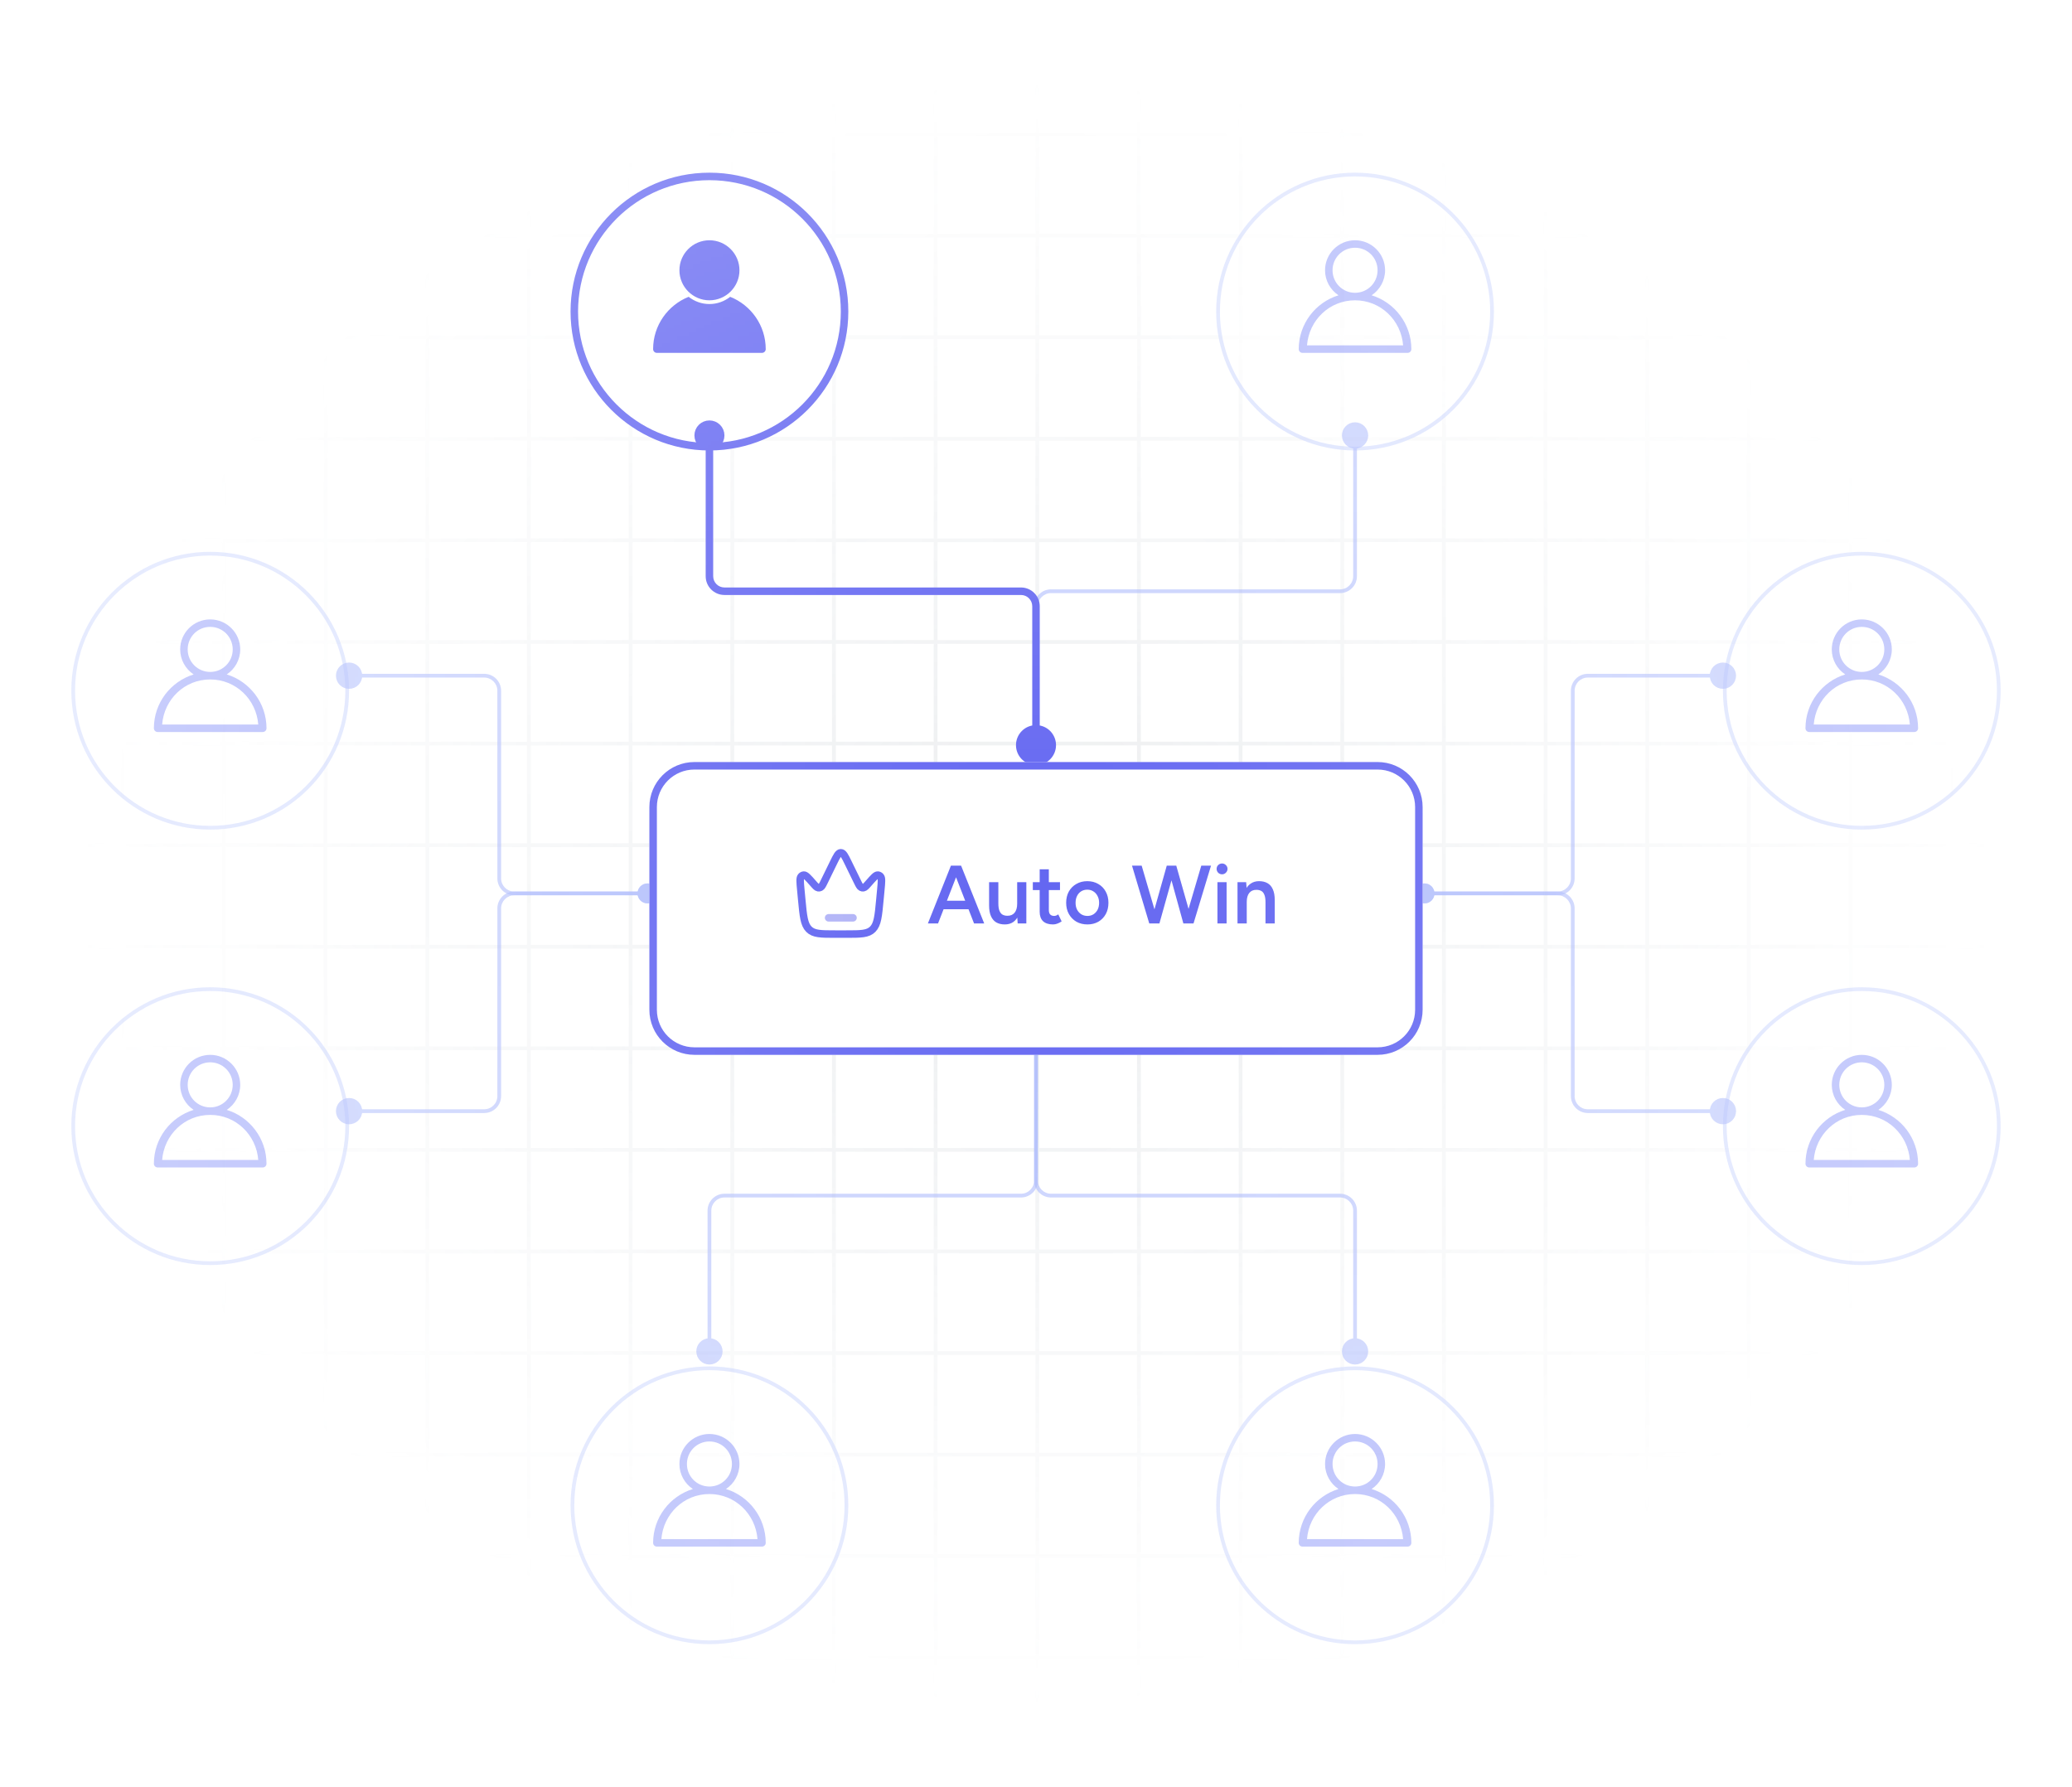 <svg width="552" height="476" viewBox="0 0 552 476" fill="none" xmlns="http://www.w3.org/2000/svg">
<path d="M0 0H552V476H0V0Z" fill="white"/>
<mask id="mask0_16567_7900" style="mask-type:alpha" maskUnits="userSpaceOnUse" x="0" y="0" width="552" height="476">
<path d="M0 0H552V476H0V0Z" fill="url(#paint0_radial_16567_7900)"/>
</mask>
<g mask="url(#mask0_16567_7900)">
<mask id="mask1_16567_7900" style="mask-type:alpha" maskUnits="userSpaceOnUse" x="20" y="20" width="512" height="436">
<path d="M20 28C20 23.582 23.582 20 28 20H524C528.418 20 532 23.582 532 28V448C532 452.418 528.418 456 524 456H28C23.582 456 20 452.418 20 448V28Z" fill="url(#paint1_radial_16567_7900)"/>
</mask>
<g mask="url(#mask1_16567_7900)">
<path opacity="0.2" d="M-156.995 -127L-156.995 603.662M-129.911 -127L-129.911 603.662M-102.828 -127L-102.828 603.662M-75.745 -127L-75.745 603.662M-48.661 -127L-48.661 603.662M-21.578 -127L-21.578 603.662M5.505 -127L5.505 603.662M32.589 -127L32.589 603.662M-184.078 -127L-184.078 603.662M-211.162 -127L-211.162 603.662M-238.245 -127L-238.245 603.662M-265.328 -127L-265.328 603.662M-292.411 -127L-292.411 603.662M-319.495 -127L-319.495 603.662M-346.578 -127L-346.578 603.662M59.672 -127L59.672 603.662M86.755 -127L86.755 603.662M113.839 -127L113.838 603.662M140.922 -127L140.922 603.662M168.005 -127L168.005 603.662M195.089 -127L195.088 603.662M222.172 -127L222.172 603.662M249.255 -127L249.255 603.662M276.339 -127L276.338 603.662M303.422 -127L303.422 603.662M330.505 -127V603.662M357.589 -127V603.662M384.672 -127V603.662M411.755 -127V603.662M438.839 -127V603.662M465.922 -127V603.662M493.005 -127V603.662M520.089 -127V603.662M547.172 -127V603.662M574.256 -127V603.662M601.34 -127V603.662M628.423 -127V603.662M655.507 -127V603.662M682.59 -127V603.662M709.672 -127V603.662M736.755 -127V603.662M763.839 -127V603.662M790.922 -127V603.662M818.005 -127V603.662M845.089 -127V603.662M872.172 -127V603.662M899.255 -127V603.662M926 -99.6L-374 -99.6M926 -72.538L-374 -72.539M926 -45.477L-374 -45.477M926 -18.415L-374 -18.415M926 8.646L-374 8.646M926 35.708L-374 35.708M926 62.77L-374 62.769M926 89.831L-374 89.831M926 116.893L-374 116.893M926 143.954L-374 143.954M926 171.016L-374 171.016M926 198.078L-374 198.078M926 225.139L-374 225.139M926 252.201L-374 252.201M926 279.263L-374 279.263M926 306.324L-374 306.324M926 333.386L-374 333.386M926 360.447L-374 360.447M926 387.509L-374 387.509M926 414.571L-374 414.571M926 441.632L-374 441.632M926 468.694L-374 468.694M926 495.756L-374 495.756M926 522.817L-374 522.817M926 549.879L-374 549.879M926 576.94L-374 576.94M926 604L-374 604" stroke="url(#paint2_radial_16567_7900)"/>
</g>
<g filter="url(#filter0_d_16567_7900)">
<path d="M152 79C152 58.566 168.565 42 189 42V42C209.435 42 226 58.566 226 79V79C226 99.434 209.435 116 189 116V116C168.565 116 152 99.434 152 79V79Z" fill="white"/>
<path d="M189 115C169.118 115 153 98.882 153 79C153 59.118 169.118 43 189 43C208.882 43 225 59.118 225 79C225 98.882 208.882 115 189 115Z" stroke="#6366F1" stroke-width="2"/>
</g>
<path d="M183.463 79.07C177.924 81.278 173.996 86.683 173.996 93C173.996 93.132 174.021 93.263 174.071 93.385C174.122 93.507 174.196 93.618 174.289 93.711C174.382 93.804 174.493 93.878 174.615 93.928C174.737 93.979 174.868 94.004 175 94.004H203C203.265 94.003 203.519 93.897 203.706 93.708C203.893 93.52 203.997 93.265 203.996 93C203.996 86.683 200.069 81.278 194.531 79.07C193 80.271 191.079 80.996 188.996 80.996C186.913 80.996 184.993 80.272 183.463 79.07Z" fill="#6366F1"/>
<path d="M188.998 64.004C184.592 64.004 181.004 67.592 181.004 71.998C181.004 76.404 184.592 80 188.998 80C193.404 80 197 76.404 197 71.998C197 67.592 193.404 64.004 188.998 64.004Z" fill="#6366F1"/>
<g opacity="0.6">
<g filter="url(#filter1_d_16567_7900)">
<path d="M324 79C324 58.566 340.565 42 361 42V42C381.435 42 398 58.566 398 79V79C398 99.434 381.435 116 361 116V116C340.565 116 324 99.434 324 79V79Z" fill="white"/>
<path d="M361 115.5C340.842 115.5 324.5 99.158 324.5 79C324.5 58.842 340.842 42.5 361 42.5C381.158 42.5 397.5 58.842 397.5 79C397.5 99.158 381.158 115.5 361 115.5Z" stroke="#C7D2FE"/>
</g>
<path d="M360.996 64.004C356.59 64.004 353.002 67.592 353.002 71.998C353.002 74.775 354.429 77.228 356.586 78.664C350.461 80.552 345.996 86.263 345.996 93C345.996 93.132 346.021 93.263 346.071 93.385C346.122 93.507 346.196 93.618 346.289 93.711C346.382 93.804 346.493 93.878 346.615 93.928C346.737 93.979 346.868 94.004 347 94.004H375C375.265 94.003 375.519 93.897 375.706 93.708C375.893 93.52 375.997 93.265 375.996 93C375.996 86.263 371.535 80.553 365.41 78.664C367.569 77.228 368.998 74.775 368.998 71.998C368.998 67.592 365.403 64.004 360.996 64.004ZM360.996 65.996C364.322 65.996 366.998 68.672 366.998 71.998C366.998 75.324 364.322 78 360.996 78C357.671 78 355.002 75.324 355.002 71.998C355.002 68.672 357.671 65.996 360.996 65.996ZM360.996 80C367.834 80 373.272 85.305 373.805 92.004H348.197C348.73 85.305 354.158 80 360.996 80Z" fill="#818CF8"/>
</g>
<g opacity="0.6">
<g filter="url(#filter2_d_16567_7900)">
<path d="M19 180C19 159.565 35.566 143 56 143V143C76.434 143 93 159.565 93 180V180C93 200.435 76.434 217 56 217V217C35.566 217 19 200.435 19 180V180Z" fill="white"/>
<path d="M56 216.5C35.842 216.5 19.5 200.158 19.5 180C19.5 159.842 35.842 143.5 56 143.5C76.158 143.5 92.5 159.842 92.5 180C92.5 200.158 76.158 216.5 56 216.5Z" stroke="#C7D2FE"/>
</g>
<path d="M55.996 165.004C51.59 165.004 48.002 168.592 48.002 172.998C48.002 175.775 49.429 178.228 51.586 179.664C45.461 181.552 40.996 187.262 40.996 194C40.996 194.132 41.021 194.263 41.072 194.385C41.122 194.507 41.196 194.618 41.289 194.711C41.382 194.804 41.493 194.878 41.615 194.929C41.737 194.979 41.868 195.004 42 195.004H70C70.265 195.003 70.519 194.896 70.706 194.708C70.893 194.52 70.997 194.265 70.996 194C70.996 187.263 66.534 181.553 60.41 179.664C62.569 178.228 63.998 175.775 63.998 172.998C63.998 168.592 60.403 165.004 55.996 165.004ZM55.996 166.996C59.322 166.996 61.998 169.673 61.998 172.998C61.998 176.324 59.322 179 55.996 179C52.67 179 50.002 176.324 50.002 172.998C50.002 169.673 52.67 166.996 55.996 166.996ZM55.996 181C62.834 181 68.272 186.305 68.805 193.004H43.197C43.73 186.305 49.158 181 55.996 181Z" fill="#818CF8"/>
</g>
<g opacity="0.6">
<g filter="url(#filter3_d_16567_7900)">
<path d="M459 180C459 159.565 475.565 143 496 143V143C516.435 143 533 159.565 533 180V180C533 200.435 516.435 217 496 217V217C475.565 217 459 200.435 459 180V180Z" fill="white"/>
<path d="M496 216.5C475.842 216.5 459.5 200.158 459.5 180C459.5 159.842 475.842 143.5 496 143.5C516.158 143.5 532.5 159.842 532.5 180C532.5 200.158 516.158 216.5 496 216.5Z" stroke="#C7D2FE"/>
</g>
<path d="M495.996 165.004C491.59 165.004 488.002 168.592 488.002 172.998C488.002 175.775 489.429 178.228 491.586 179.664C485.461 181.552 480.996 187.262 480.996 194C480.996 194.132 481.021 194.263 481.071 194.385C481.122 194.507 481.196 194.618 481.289 194.711C481.382 194.804 481.493 194.878 481.615 194.929C481.737 194.979 481.868 195.004 482 195.004H510C510.265 195.003 510.519 194.896 510.706 194.708C510.893 194.52 510.997 194.265 510.996 194C510.996 187.263 506.535 181.553 500.41 179.664C502.569 178.228 503.998 175.775 503.998 172.998C503.998 168.592 500.403 165.004 495.996 165.004ZM495.996 166.996C499.322 166.996 501.998 169.673 501.998 172.998C501.998 176.324 499.322 179 495.996 179C492.671 179 490.002 176.324 490.002 172.998C490.002 169.673 492.671 166.996 495.996 166.996ZM495.996 181C502.834 181 508.272 186.305 508.805 193.004H483.197C483.73 186.305 489.158 181 495.996 181Z" fill="#818CF8"/>
</g>
<g opacity="0.6">
<g filter="url(#filter4_d_16567_7900)">
<path d="M152 397C152 376.565 168.565 360 189 360V360C209.435 360 226 376.565 226 397V397C226 417.435 209.435 434 189 434V434C168.565 434 152 417.435 152 397V397Z" fill="white"/>
<path d="M189 433.5C168.842 433.5 152.5 417.158 152.5 397C152.5 376.842 168.842 360.5 189 360.5C209.158 360.5 225.5 376.842 225.5 397C225.5 417.158 209.158 433.5 189 433.5Z" stroke="#C7D2FE"/>
</g>
<path d="M188.996 382.004C184.59 382.004 181.002 385.592 181.002 389.998C181.002 392.775 182.429 395.228 184.586 396.664C178.461 398.552 173.996 404.262 173.996 411C173.996 411.132 174.021 411.263 174.071 411.385C174.122 411.507 174.196 411.618 174.289 411.711C174.382 411.804 174.493 411.878 174.615 411.929C174.737 411.979 174.868 412.004 175 412.004H203C203.265 412.003 203.519 411.896 203.706 411.708C203.893 411.52 203.997 411.265 203.996 411C203.996 404.263 199.535 398.553 193.41 396.664C195.569 395.228 196.998 392.775 196.998 389.998C196.998 385.592 193.403 382.004 188.996 382.004ZM188.996 383.996C192.322 383.996 194.998 386.673 194.998 389.998C194.998 393.324 192.322 396 188.996 396C185.671 396 183.002 393.324 183.002 389.998C183.002 386.673 185.671 383.996 188.996 383.996ZM188.996 398C195.834 398 201.272 403.305 201.805 410.004H176.197C176.73 403.305 182.158 398 188.996 398Z" fill="#818CF8"/>
</g>
<g opacity="0.6">
<g filter="url(#filter5_d_16567_7900)">
<path d="M324 397C324 376.565 340.565 360 361 360V360C381.435 360 398 376.565 398 397V397C398 417.435 381.435 434 361 434V434C340.565 434 324 417.435 324 397V397Z" fill="white"/>
<path d="M361 433.5C340.842 433.5 324.5 417.158 324.5 397C324.5 376.842 340.842 360.5 361 360.5C381.158 360.5 397.5 376.842 397.5 397C397.5 417.158 381.158 433.5 361 433.5Z" stroke="#C7D2FE"/>
</g>
<path d="M360.996 382.004C356.59 382.004 353.002 385.592 353.002 389.998C353.002 392.775 354.429 395.228 356.586 396.664C350.461 398.552 345.996 404.262 345.996 411C345.996 411.132 346.021 411.263 346.071 411.385C346.122 411.507 346.196 411.618 346.289 411.711C346.382 411.804 346.493 411.878 346.615 411.929C346.737 411.979 346.868 412.004 347 412.004H375C375.265 412.003 375.519 411.896 375.706 411.708C375.893 411.52 375.997 411.265 375.996 411C375.996 404.263 371.535 398.553 365.41 396.664C367.569 395.228 368.998 392.775 368.998 389.998C368.998 385.592 365.403 382.004 360.996 382.004ZM360.996 383.996C364.322 383.996 366.998 386.673 366.998 389.998C366.998 393.324 364.322 396 360.996 396C357.671 396 355.002 393.324 355.002 389.998C355.002 386.673 357.671 383.996 360.996 383.996ZM360.996 398C367.834 398 373.272 403.305 373.805 410.004H348.197C348.73 403.305 354.158 398 360.996 398Z" fill="#818CF8"/>
</g>
<g opacity="0.6">
<g filter="url(#filter6_d_16567_7900)">
<path d="M19 296C19 275.565 35.566 259 56 259V259C76.434 259 93 275.565 93 296V296C93 316.435 76.434 333 56 333V333C35.566 333 19 316.435 19 296V296Z" fill="white"/>
<path d="M56 332.5C35.842 332.5 19.5 316.158 19.5 296C19.5 275.842 35.842 259.5 56 259.5C76.158 259.5 92.5 275.842 92.5 296C92.5 316.158 76.158 332.5 56 332.5Z" stroke="#C7D2FE"/>
</g>
<path d="M55.996 281.004C51.59 281.004 48.002 284.592 48.002 288.998C48.002 291.775 49.429 294.228 51.586 295.664C45.461 297.552 40.996 303.262 40.996 310C40.996 310.132 41.021 310.263 41.072 310.385C41.122 310.507 41.196 310.618 41.289 310.711C41.382 310.804 41.493 310.878 41.615 310.929C41.737 310.979 41.868 311.004 42 311.004H70C70.265 311.003 70.519 310.896 70.706 310.708C70.893 310.52 70.997 310.265 70.996 310C70.996 303.263 66.534 297.553 60.41 295.664C62.569 294.228 63.998 291.775 63.998 288.998C63.998 284.592 60.403 281.004 55.996 281.004ZM55.996 282.996C59.322 282.996 61.998 285.673 61.998 288.998C61.998 292.324 59.322 295 55.996 295C52.67 295 50.002 292.324 50.002 288.998C50.002 285.673 52.67 282.996 55.996 282.996ZM55.996 297C62.834 297 68.272 302.305 68.805 309.004H43.197C43.73 302.305 49.158 297 55.996 297Z" fill="#818CF8"/>
</g>
<g opacity="0.6">
<g filter="url(#filter7_d_16567_7900)">
<path d="M459 296C459 275.565 475.565 259 496 259V259C516.435 259 533 275.565 533 296V296C533 316.435 516.435 333 496 333V333C475.565 333 459 316.435 459 296V296Z" fill="white"/>
<path d="M496 332.5C475.842 332.5 459.5 316.158 459.5 296C459.5 275.842 475.842 259.5 496 259.5C516.158 259.5 532.5 275.842 532.5 296C532.5 316.158 516.158 332.5 496 332.5Z" stroke="#C7D2FE"/>
</g>
<path d="M495.996 281.004C491.59 281.004 488.002 284.592 488.002 288.998C488.002 291.775 489.429 294.228 491.586 295.664C485.461 297.552 480.996 303.262 480.996 310C480.996 310.132 481.021 310.263 481.071 310.385C481.122 310.507 481.196 310.618 481.289 310.711C481.382 310.804 481.493 310.878 481.615 310.929C481.737 310.979 481.868 311.004 482 311.004H510C510.265 311.003 510.519 310.896 510.706 310.708C510.893 310.52 510.997 310.265 510.996 310C510.996 303.263 506.535 297.553 500.41 295.664C502.569 294.228 503.998 291.775 503.998 288.998C503.998 284.592 500.403 281.004 495.996 281.004ZM495.996 282.996C499.322 282.996 501.998 285.673 501.998 288.998C501.998 292.324 499.322 295 495.996 295C492.671 295 490.002 292.324 490.002 288.998C490.002 285.673 492.671 282.996 495.996 282.996ZM495.996 297C502.834 297 508.272 302.305 508.805 309.004H483.197C483.73 302.305 489.158 297 495.996 297Z" fill="#818CF8"/>
</g>
<g opacity="0.6" filter="url(#filter8_d_16567_7900)">
<path d="M273.333 277.5C273.333 278.973 274.527 280.167 276 280.167C277.473 280.167 278.667 278.973 278.667 277.5C278.667 276.027 277.473 274.833 276 274.833C274.527 274.833 273.333 276.027 273.333 277.5ZM189.5 357V322.5H188.5V357H189.5ZM193 319H272V318H193V319ZM276.5 314.5V277.5H275.5V314.5H276.5ZM272 319C274.485 319 276.5 316.985 276.5 314.5H275.5C275.5 316.433 273.933 318 272 318V319ZM189.5 322.5C189.5 320.567 191.067 319 193 319V318C190.515 318 188.5 320.015 188.5 322.5H189.5Z" fill="#A5B4FC"/>
<circle cx="189" cy="360" r="3" fill="#A5B4FC" stroke="#A5B4FC"/>
</g>
<g opacity="0.6" filter="url(#filter9_d_16567_7900)">
<path d="M273.333 277.5C273.333 278.973 274.527 280.167 276 280.167C277.473 280.167 278.667 278.973 278.667 277.5C278.667 276.027 277.473 274.833 276 274.833C274.527 274.833 273.333 276.027 273.333 277.5ZM275.5 277.5V314.5H276.5V277.5H275.5ZM280 319H357V318H280V319ZM360.5 322.5V357H361.5V322.5H360.5ZM357 319C358.933 319 360.5 320.567 360.5 322.5H361.5C361.5 320.015 359.485 318 357 318V319ZM275.5 314.5C275.5 316.985 277.515 319 280 319V318C278.067 318 276.5 316.433 276.5 314.5H275.5Z" fill="#A5B4FC"/>
<circle cx="361" cy="360" r="3" fill="#A5B4FC" stroke="#A5B4FC"/>
</g>
<g opacity="0.6" filter="url(#filter10_d_16567_7900)">
<path d="M273.333 198.5C273.333 199.973 274.527 201.167 276 201.167C277.473 201.167 278.667 199.973 278.667 198.5C278.667 197.027 277.473 195.833 276 195.833C274.527 195.833 273.333 197.027 273.333 198.5ZM276.5 198.5V161.5H275.5V198.5H276.5ZM280 158H357V157H280V158ZM361.5 153.5V119H360.5V153.5H361.5ZM357 158C359.485 158 361.5 155.985 361.5 153.5H360.5C360.5 155.433 358.933 157 357 157V158ZM276.5 161.5C276.5 159.567 278.067 158 280 158V157C277.515 157 275.5 159.015 275.5 161.5H276.5Z" fill="#A5B4FC"/>
<circle cx="361" cy="116" r="3" fill="#A5B4FC" stroke="#A5B4FC"/>
</g>
<g filter="url(#filter11_d_16567_7900)">
<path d="M270.667 198.5C270.667 201.446 273.054 203.833 276 203.833C278.946 203.833 281.333 201.446 281.333 198.5C281.333 195.554 278.946 193.167 276 193.167C273.054 193.167 270.667 195.554 270.667 198.5ZM188 119V153.5H190V119H188ZM193 158.5H272V156.5H193V158.5ZM275 161.5V198.5H277V161.5H275ZM272 158.5C273.657 158.5 275 159.843 275 161.5H277C277 158.739 274.761 156.5 272 156.5V158.5ZM188 153.5C188 156.261 190.239 158.5 193 158.5V156.5C191.343 156.5 190 155.157 190 153.5H188Z" fill="#6366F1"/>
<circle cx="189" cy="116" r="3" fill="#6366F1" stroke="#6366F1" stroke-width="2"/>
</g>
<g opacity="0.6" filter="url(#filter12_d_16567_7900)">
<path d="M169.833 238C169.833 239.473 171.027 240.667 172.5 240.667C173.973 240.667 175.167 239.473 175.167 238C175.167 236.527 173.973 235.333 172.5 235.333C171.027 235.333 169.833 236.527 169.833 238ZM96 180.5H129V179.5H96V180.5ZM132.5 184V234H133.5V184H132.5ZM137 238.5H172.5V237.5H137V238.5ZM132.5 234C132.5 236.485 134.515 238.5 137 238.5V237.5C135.067 237.5 133.5 235.933 133.5 234H132.5ZM129 180.5C130.933 180.5 132.5 182.067 132.5 184H133.5C133.5 181.515 131.485 179.5 129 179.5V180.5Z" fill="#A5B4FC"/>
<circle cx="93" cy="180" r="3" fill="#A5B4FC" stroke="#A5B4FC"/>
</g>
<g opacity="0.6" filter="url(#filter13_d_16567_7900)">
<path d="M169.833 238C169.833 239.473 171.027 240.667 172.5 240.667C173.973 240.667 175.167 239.473 175.167 238C175.167 236.527 173.973 235.333 172.5 235.333C171.027 235.333 169.833 236.527 169.833 238ZM96 296.5H129V295.5H96V296.5ZM133.5 292V242H132.5V292H133.5ZM137 238.5H172.5V237.5H137V238.5ZM133.5 242C133.5 240.067 135.067 238.5 137 238.5V237.5C134.515 237.5 132.5 239.515 132.5 242H133.5ZM129 296.5C131.485 296.5 133.5 294.485 133.5 292H132.5C132.5 293.933 130.933 295.5 129 295.5V296.5Z" fill="#A5B4FC"/>
<circle cx="93" cy="296" r="3" fill="#A5B4FC" stroke="#A5B4FC"/>
</g>
<g opacity="0.6" filter="url(#filter14_d_16567_7900)">
<path d="M376.833 238C376.833 239.473 378.027 240.667 379.5 240.667C380.973 240.667 382.167 239.473 382.167 238C382.167 236.527 380.973 235.333 379.5 235.333C378.027 235.333 376.833 236.527 376.833 238ZM379.5 238.5H415V237.5H379.5V238.5ZM418.5 242V292H419.5V242H418.5ZM423 296.5H456V295.5H423V296.5ZM418.5 292C418.5 294.485 420.515 296.5 423 296.5V295.5C421.067 295.5 419.5 293.933 419.5 292H418.5ZM415 238.5C416.933 238.5 418.5 240.067 418.5 242H419.5C419.5 239.515 417.485 237.5 415 237.5V238.5Z" fill="#A5B4FC"/>
<circle cx="459" cy="296" r="3" fill="#A5B4FC" stroke="#A5B4FC"/>
</g>
<g opacity="0.6" filter="url(#filter15_d_16567_7900)">
<path d="M376.833 238C376.833 236.527 378.027 235.333 379.5 235.333C380.973 235.333 382.167 236.527 382.167 238C382.167 239.473 380.973 240.667 379.5 240.667C378.027 240.667 376.833 239.473 376.833 238ZM379.5 237.5H415V238.5H379.5V237.5ZM418.5 234V184H419.5V234H418.5ZM423 179.5H456V180.5H423V179.5ZM418.5 184C418.5 181.515 420.515 179.5 423 179.5V180.5C421.067 180.5 419.5 182.067 419.5 184H418.5ZM415 237.5C416.933 237.5 418.5 235.933 418.5 234H419.5C419.5 236.485 417.485 238.5 415 238.5V237.5Z" fill="#A5B4FC"/>
<circle cx="3" cy="3" r="3" transform="matrix(1 0 0 -1 456 183)" fill="#A5B4FC" stroke="#A5B4FC"/>
</g>
<g filter="url(#filter16_d_16567_7900)">
<path d="M173 211C173 204.373 178.373 199 185 199H367C373.627 199 379 204.373 379 211V265C379 271.627 373.627 277 367 277H185C178.373 277 173 271.627 173 265V211Z" fill="white"/>
<path d="M185 200H367C373.075 200 378 204.925 378 211V265C378 271.075 373.075 276 367 276H185C178.925 276 174 271.075 174 265V211C174 204.925 178.925 200 185 200Z" stroke="#6366F1" stroke-width="2"/>
</g>
<path d="M259.496 246L253.49 230.6H256.042L262.202 246H259.496ZM247.198 246L253.336 230.6H255.91L249.904 246H247.198ZM250.08 242.216V239.95H259.298V242.216H250.08ZM271.117 246L270.985 243.976V235H273.427V246H271.117ZM263.505 240.632V235H265.969V240.632H263.505ZM265.969 240.632C265.969 241.497 266.071 242.172 266.277 242.656C266.482 243.14 266.761 243.477 267.113 243.668C267.479 243.859 267.897 243.954 268.367 243.954C269.203 243.969 269.848 243.697 270.303 243.14C270.757 242.583 270.985 241.783 270.985 240.742H271.909C271.909 241.901 271.733 242.898 271.381 243.734C271.043 244.555 270.559 245.186 269.929 245.626C269.313 246.051 268.565 246.264 267.685 246.264C266.819 246.264 266.071 246.088 265.441 245.736C264.825 245.384 264.348 244.834 264.011 244.086C263.673 243.338 263.505 242.377 263.505 241.204V240.632H265.969ZM280.543 246.264C279.384 246.264 278.497 245.978 277.881 245.406C277.279 244.819 276.979 243.983 276.979 242.898V231.568H279.421V242.436C279.421 242.949 279.538 243.338 279.773 243.602C280.022 243.866 280.381 243.998 280.851 243.998C280.997 243.998 281.159 243.969 281.335 243.91C281.511 243.851 281.709 243.741 281.929 243.58L282.831 245.45C282.449 245.714 282.068 245.912 281.687 246.044C281.305 246.191 280.924 246.264 280.543 246.264ZM275.153 237.112V235H282.391V237.112H275.153ZM289.711 246.264C288.611 246.264 287.628 246.022 286.763 245.538C285.912 245.039 285.245 244.357 284.761 243.492C284.277 242.627 284.035 241.629 284.035 240.5C284.035 239.371 284.27 238.373 284.739 237.508C285.223 236.643 285.89 235.968 286.741 235.484C287.592 234.985 288.567 234.736 289.667 234.736C290.767 234.736 291.742 234.985 292.593 235.484C293.444 235.968 294.104 236.643 294.573 237.508C295.057 238.373 295.299 239.371 295.299 240.5C295.299 241.629 295.064 242.627 294.595 243.492C294.126 244.357 293.466 245.039 292.615 245.538C291.764 246.022 290.796 246.264 289.711 246.264ZM289.711 243.998C290.312 243.998 290.848 243.851 291.317 243.558C291.786 243.25 292.153 242.839 292.417 242.326C292.681 241.798 292.813 241.189 292.813 240.5C292.813 239.811 292.674 239.209 292.395 238.696C292.131 238.168 291.764 237.757 291.295 237.464C290.826 237.156 290.283 237.002 289.667 237.002C289.051 237.002 288.508 237.149 288.039 237.442C287.57 237.735 287.203 238.146 286.939 238.674C286.675 239.202 286.543 239.811 286.543 240.5C286.543 241.189 286.675 241.798 286.939 242.326C287.218 242.839 287.592 243.25 288.061 243.558C288.545 243.851 289.095 243.998 289.711 243.998ZM315.501 246L320.033 230.6H322.629L317.965 246H315.501ZM306.173 246L301.575 230.6H304.149L308.659 246H306.173ZM306.503 246L310.837 230.6H313.191L308.879 246H306.503ZM315.259 246L311.013 230.6H313.367L317.745 246H315.259ZM324.336 246V235H326.778V246H324.336ZM325.568 232.91C325.172 232.91 324.828 232.771 324.534 232.492C324.256 232.199 324.116 231.854 324.116 231.458C324.116 231.062 324.256 230.725 324.534 230.446C324.828 230.167 325.172 230.028 325.568 230.028C325.964 230.028 326.302 230.167 326.58 230.446C326.874 230.725 327.02 231.062 327.02 231.458C327.02 231.854 326.874 232.199 326.58 232.492C326.302 232.771 325.964 232.91 325.568 232.91ZM329.682 246V235H331.992L332.146 237.024V246H329.682ZM337.14 246V240.368H339.604V246H337.14ZM337.14 240.368C337.14 239.488 337.038 238.813 336.832 238.344C336.642 237.86 336.363 237.523 335.996 237.332C335.644 237.141 335.226 237.046 334.742 237.046C333.921 237.031 333.283 237.303 332.828 237.86C332.374 238.417 332.146 239.217 332.146 240.258H331.222C331.222 239.099 331.391 238.109 331.728 237.288C332.066 236.452 332.55 235.821 333.18 235.396C333.811 234.956 334.559 234.736 335.424 234.736C336.304 234.736 337.052 234.912 337.668 235.264C338.299 235.616 338.776 236.166 339.098 236.914C339.436 237.647 339.604 238.608 339.604 239.796V240.368H337.14Z" fill="#6366F1"/>
<path d="M234.411 239.692L234.659 237.053C234.854 234.981 234.952 233.945 234.597 233.517C234.406 233.285 234.145 233.143 233.866 233.119C233.351 233.074 232.704 233.81 231.409 235.284C230.74 236.046 230.405 236.427 230.032 236.486C229.825 236.519 229.614 236.485 229.423 236.389C229.078 236.215 228.848 235.744 228.389 234.802L225.965 229.837C225.097 228.057 224.662 227.167 224.001 227.167C223.34 227.167 222.906 228.057 222.037 229.837L219.614 234.802C219.154 235.744 218.924 236.215 218.579 236.389C218.388 236.485 218.178 236.519 217.971 236.486C217.597 236.427 217.263 236.046 216.593 235.284C215.299 233.81 214.652 233.074 214.136 233.119C213.858 233.143 213.597 233.285 213.405 233.517C213.051 233.945 213.148 234.981 213.343 237.053L213.592 239.692C214.001 244.039 214.205 246.212 215.486 247.523C216.768 248.833 218.688 248.833 222.528 248.833H225.475C229.315 248.833 231.235 248.833 232.516 247.523C233.797 246.212 234.002 244.039 234.411 239.692Z" stroke="#6366F1" stroke-width="2"/>
<path opacity="0.5" d="M220.75 244.5H227.25" stroke="#6366F1" stroke-width="2" stroke-linecap="round"/>
</g>
<defs>
<filter id="filter0_d_16567_7900" x="128" y="22" width="122" height="122" filterUnits="userSpaceOnUse" color-interpolation-filters="sRGB">
<feFlood flood-opacity="0" result="BackgroundImageFix"/>
<feColorMatrix in="SourceAlpha" type="matrix" values="0 0 0 0 0 0 0 0 0 0 0 0 0 0 0 0 0 0 127 0" result="hardAlpha"/>
<feOffset dy="4"/>
<feGaussianBlur stdDeviation="12"/>
<feComposite in2="hardAlpha" operator="out"/>
<feColorMatrix type="matrix" values="0 0 0 0 0.78 0 0 0 0 0.824 0 0 0 0 0.996 0 0 0 0.6 0"/>
<feBlend mode="normal" in2="BackgroundImageFix" result="effect1_dropShadow_16567_7900"/>
<feBlend mode="normal" in="SourceGraphic" in2="effect1_dropShadow_16567_7900" result="shape"/>
</filter>
<filter id="filter1_d_16567_7900" x="300" y="22" width="122" height="122" filterUnits="userSpaceOnUse" color-interpolation-filters="sRGB">
<feFlood flood-opacity="0" result="BackgroundImageFix"/>
<feColorMatrix in="SourceAlpha" type="matrix" values="0 0 0 0 0 0 0 0 0 0 0 0 0 0 0 0 0 0 127 0" result="hardAlpha"/>
<feOffset dy="4"/>
<feGaussianBlur stdDeviation="12"/>
<feComposite in2="hardAlpha" operator="out"/>
<feColorMatrix type="matrix" values="0 0 0 0 0.78 0 0 0 0 0.824 0 0 0 0 0.996 0 0 0 0.6 0"/>
<feBlend mode="normal" in2="BackgroundImageFix" result="effect1_dropShadow_16567_7900"/>
<feBlend mode="normal" in="SourceGraphic" in2="effect1_dropShadow_16567_7900" result="shape"/>
</filter>
<filter id="filter2_d_16567_7900" x="-5" y="123" width="122" height="122" filterUnits="userSpaceOnUse" color-interpolation-filters="sRGB">
<feFlood flood-opacity="0" result="BackgroundImageFix"/>
<feColorMatrix in="SourceAlpha" type="matrix" values="0 0 0 0 0 0 0 0 0 0 0 0 0 0 0 0 0 0 127 0" result="hardAlpha"/>
<feOffset dy="4"/>
<feGaussianBlur stdDeviation="12"/>
<feComposite in2="hardAlpha" operator="out"/>
<feColorMatrix type="matrix" values="0 0 0 0 0.78 0 0 0 0 0.824 0 0 0 0 0.996 0 0 0 0.6 0"/>
<feBlend mode="normal" in2="BackgroundImageFix" result="effect1_dropShadow_16567_7900"/>
<feBlend mode="normal" in="SourceGraphic" in2="effect1_dropShadow_16567_7900" result="shape"/>
</filter>
<filter id="filter3_d_16567_7900" x="435" y="123" width="122" height="122" filterUnits="userSpaceOnUse" color-interpolation-filters="sRGB">
<feFlood flood-opacity="0" result="BackgroundImageFix"/>
<feColorMatrix in="SourceAlpha" type="matrix" values="0 0 0 0 0 0 0 0 0 0 0 0 0 0 0 0 0 0 127 0" result="hardAlpha"/>
<feOffset dy="4"/>
<feGaussianBlur stdDeviation="12"/>
<feComposite in2="hardAlpha" operator="out"/>
<feColorMatrix type="matrix" values="0 0 0 0 0.78 0 0 0 0 0.824 0 0 0 0 0.996 0 0 0 0.6 0"/>
<feBlend mode="normal" in2="BackgroundImageFix" result="effect1_dropShadow_16567_7900"/>
<feBlend mode="normal" in="SourceGraphic" in2="effect1_dropShadow_16567_7900" result="shape"/>
</filter>
<filter id="filter4_d_16567_7900" x="128" y="340" width="122" height="122" filterUnits="userSpaceOnUse" color-interpolation-filters="sRGB">
<feFlood flood-opacity="0" result="BackgroundImageFix"/>
<feColorMatrix in="SourceAlpha" type="matrix" values="0 0 0 0 0 0 0 0 0 0 0 0 0 0 0 0 0 0 127 0" result="hardAlpha"/>
<feOffset dy="4"/>
<feGaussianBlur stdDeviation="12"/>
<feComposite in2="hardAlpha" operator="out"/>
<feColorMatrix type="matrix" values="0 0 0 0 0.78 0 0 0 0 0.824 0 0 0 0 0.996 0 0 0 0.6 0"/>
<feBlend mode="normal" in2="BackgroundImageFix" result="effect1_dropShadow_16567_7900"/>
<feBlend mode="normal" in="SourceGraphic" in2="effect1_dropShadow_16567_7900" result="shape"/>
</filter>
<filter id="filter5_d_16567_7900" x="300" y="340" width="122" height="122" filterUnits="userSpaceOnUse" color-interpolation-filters="sRGB">
<feFlood flood-opacity="0" result="BackgroundImageFix"/>
<feColorMatrix in="SourceAlpha" type="matrix" values="0 0 0 0 0 0 0 0 0 0 0 0 0 0 0 0 0 0 127 0" result="hardAlpha"/>
<feOffset dy="4"/>
<feGaussianBlur stdDeviation="12"/>
<feComposite in2="hardAlpha" operator="out"/>
<feColorMatrix type="matrix" values="0 0 0 0 0.78 0 0 0 0 0.824 0 0 0 0 0.996 0 0 0 0.6 0"/>
<feBlend mode="normal" in2="BackgroundImageFix" result="effect1_dropShadow_16567_7900"/>
<feBlend mode="normal" in="SourceGraphic" in2="effect1_dropShadow_16567_7900" result="shape"/>
</filter>
<filter id="filter6_d_16567_7900" x="-5" y="239" width="122" height="122" filterUnits="userSpaceOnUse" color-interpolation-filters="sRGB">
<feFlood flood-opacity="0" result="BackgroundImageFix"/>
<feColorMatrix in="SourceAlpha" type="matrix" values="0 0 0 0 0 0 0 0 0 0 0 0 0 0 0 0 0 0 127 0" result="hardAlpha"/>
<feOffset dy="4"/>
<feGaussianBlur stdDeviation="12"/>
<feComposite in2="hardAlpha" operator="out"/>
<feColorMatrix type="matrix" values="0 0 0 0 0.78 0 0 0 0 0.824 0 0 0 0 0.996 0 0 0 0.6 0"/>
<feBlend mode="normal" in2="BackgroundImageFix" result="effect1_dropShadow_16567_7900"/>
<feBlend mode="normal" in="SourceGraphic" in2="effect1_dropShadow_16567_7900" result="shape"/>
</filter>
<filter id="filter7_d_16567_7900" x="435" y="239" width="122" height="122" filterUnits="userSpaceOnUse" color-interpolation-filters="sRGB">
<feFlood flood-opacity="0" result="BackgroundImageFix"/>
<feColorMatrix in="SourceAlpha" type="matrix" values="0 0 0 0 0 0 0 0 0 0 0 0 0 0 0 0 0 0 127 0" result="hardAlpha"/>
<feOffset dy="4"/>
<feGaussianBlur stdDeviation="12"/>
<feComposite in2="hardAlpha" operator="out"/>
<feColorMatrix type="matrix" values="0 0 0 0 0.78 0 0 0 0 0.824 0 0 0 0 0.996 0 0 0 0.6 0"/>
<feBlend mode="normal" in2="BackgroundImageFix" result="effect1_dropShadow_16567_7900"/>
<feBlend mode="normal" in="SourceGraphic" in2="effect1_dropShadow_16567_7900" result="shape"/>
</filter>
<filter id="filter8_d_16567_7900" x="169.5" y="258.833" width="125.168" height="120.667" filterUnits="userSpaceOnUse" color-interpolation-filters="sRGB">
<feFlood flood-opacity="0" result="BackgroundImageFix"/>
<feColorMatrix in="SourceAlpha" type="matrix" values="0 0 0 0 0 0 0 0 0 0 0 0 0 0 0 0 0 0 127 0" result="hardAlpha"/>
<feOffset/>
<feGaussianBlur stdDeviation="8"/>
<feComposite in2="hardAlpha" operator="out"/>
<feColorMatrix type="matrix" values="0 0 0 0 0.78 0 0 0 0 0.824 0 0 0 0 0.996 0 0 0 1 0"/>
<feBlend mode="normal" in2="BackgroundImageFix" result="effect1_dropShadow_16567_7900"/>
<feBlend mode="normal" in="SourceGraphic" in2="effect1_dropShadow_16567_7900" result="shape"/>
</filter>
<filter id="filter9_d_16567_7900" x="257.332" y="258.833" width="123.168" height="120.667" filterUnits="userSpaceOnUse" color-interpolation-filters="sRGB">
<feFlood flood-opacity="0" result="BackgroundImageFix"/>
<feColorMatrix in="SourceAlpha" type="matrix" values="0 0 0 0 0 0 0 0 0 0 0 0 0 0 0 0 0 0 127 0" result="hardAlpha"/>
<feOffset/>
<feGaussianBlur stdDeviation="8"/>
<feComposite in2="hardAlpha" operator="out"/>
<feColorMatrix type="matrix" values="0 0 0 0 0.78 0 0 0 0 0.824 0 0 0 0 0.996 0 0 0 1 0"/>
<feBlend mode="normal" in2="BackgroundImageFix" result="effect1_dropShadow_16567_7900"/>
<feBlend mode="normal" in="SourceGraphic" in2="effect1_dropShadow_16567_7900" result="shape"/>
</filter>
<filter id="filter10_d_16567_7900" x="257.332" y="96.5" width="123.168" height="120.667" filterUnits="userSpaceOnUse" color-interpolation-filters="sRGB">
<feFlood flood-opacity="0" result="BackgroundImageFix"/>
<feColorMatrix in="SourceAlpha" type="matrix" values="0 0 0 0 0 0 0 0 0 0 0 0 0 0 0 0 0 0 127 0" result="hardAlpha"/>
<feOffset/>
<feGaussianBlur stdDeviation="8"/>
<feComposite in2="hardAlpha" operator="out"/>
<feColorMatrix type="matrix" values="0 0 0 0 0.78 0 0 0 0 0.824 0 0 0 0 0.996 0 0 0 1 0"/>
<feBlend mode="normal" in2="BackgroundImageFix" result="effect1_dropShadow_16567_7900"/>
<feBlend mode="normal" in="SourceGraphic" in2="effect1_dropShadow_16567_7900" result="shape"/>
</filter>
<filter id="filter11_d_16567_7900" x="169" y="96" width="128.332" height="123.833" filterUnits="userSpaceOnUse" color-interpolation-filters="sRGB">
<feFlood flood-opacity="0" result="BackgroundImageFix"/>
<feColorMatrix in="SourceAlpha" type="matrix" values="0 0 0 0 0 0 0 0 0 0 0 0 0 0 0 0 0 0 127 0" result="hardAlpha"/>
<feOffset/>
<feGaussianBlur stdDeviation="8"/>
<feComposite in2="hardAlpha" operator="out"/>
<feColorMatrix type="matrix" values="0 0 0 0 0.78 0 0 0 0 0.824 0 0 0 0 0.996 0 0 0 1 0"/>
<feBlend mode="normal" in2="BackgroundImageFix" result="effect1_dropShadow_16567_7900"/>
<feBlend mode="normal" in="SourceGraphic" in2="effect1_dropShadow_16567_7900" result="shape"/>
</filter>
<filter id="filter12_d_16567_7900" x="73.5" y="160.5" width="117.668" height="96.167" filterUnits="userSpaceOnUse" color-interpolation-filters="sRGB">
<feFlood flood-opacity="0" result="BackgroundImageFix"/>
<feColorMatrix in="SourceAlpha" type="matrix" values="0 0 0 0 0 0 0 0 0 0 0 0 0 0 0 0 0 0 127 0" result="hardAlpha"/>
<feOffset/>
<feGaussianBlur stdDeviation="8"/>
<feComposite in2="hardAlpha" operator="out"/>
<feColorMatrix type="matrix" values="0 0 0 0 0.78 0 0 0 0 0.824 0 0 0 0 0.996 0 0 0 1 0"/>
<feBlend mode="normal" in2="BackgroundImageFix" result="effect1_dropShadow_16567_7900"/>
<feBlend mode="normal" in="SourceGraphic" in2="effect1_dropShadow_16567_7900" result="shape"/>
</filter>
<filter id="filter13_d_16567_7900" x="73.5" y="219.333" width="117.668" height="96.167" filterUnits="userSpaceOnUse" color-interpolation-filters="sRGB">
<feFlood flood-opacity="0" result="BackgroundImageFix"/>
<feColorMatrix in="SourceAlpha" type="matrix" values="0 0 0 0 0 0 0 0 0 0 0 0 0 0 0 0 0 0 127 0" result="hardAlpha"/>
<feOffset/>
<feGaussianBlur stdDeviation="8"/>
<feComposite in2="hardAlpha" operator="out"/>
<feColorMatrix type="matrix" values="0 0 0 0 0.78 0 0 0 0 0.824 0 0 0 0 0.996 0 0 0 1 0"/>
<feBlend mode="normal" in2="BackgroundImageFix" result="effect1_dropShadow_16567_7900"/>
<feBlend mode="normal" in="SourceGraphic" in2="effect1_dropShadow_16567_7900" result="shape"/>
</filter>
<filter id="filter14_d_16567_7900" x="360.832" y="219.333" width="117.668" height="96.167" filterUnits="userSpaceOnUse" color-interpolation-filters="sRGB">
<feFlood flood-opacity="0" result="BackgroundImageFix"/>
<feColorMatrix in="SourceAlpha" type="matrix" values="0 0 0 0 0 0 0 0 0 0 0 0 0 0 0 0 0 0 127 0" result="hardAlpha"/>
<feOffset/>
<feGaussianBlur stdDeviation="8"/>
<feComposite in2="hardAlpha" operator="out"/>
<feColorMatrix type="matrix" values="0 0 0 0 0.78 0 0 0 0 0.824 0 0 0 0 0.996 0 0 0 1 0"/>
<feBlend mode="normal" in2="BackgroundImageFix" result="effect1_dropShadow_16567_7900"/>
<feBlend mode="normal" in="SourceGraphic" in2="effect1_dropShadow_16567_7900" result="shape"/>
</filter>
<filter id="filter15_d_16567_7900" x="360.832" y="160.5" width="117.668" height="96.167" filterUnits="userSpaceOnUse" color-interpolation-filters="sRGB">
<feFlood flood-opacity="0" result="BackgroundImageFix"/>
<feColorMatrix in="SourceAlpha" type="matrix" values="0 0 0 0 0 0 0 0 0 0 0 0 0 0 0 0 0 0 127 0" result="hardAlpha"/>
<feOffset/>
<feGaussianBlur stdDeviation="8"/>
<feComposite in2="hardAlpha" operator="out"/>
<feColorMatrix type="matrix" values="0 0 0 0 0.78 0 0 0 0 0.824 0 0 0 0 0.996 0 0 0 1 0"/>
<feBlend mode="normal" in2="BackgroundImageFix" result="effect1_dropShadow_16567_7900"/>
<feBlend mode="normal" in="SourceGraphic" in2="effect1_dropShadow_16567_7900" result="shape"/>
</filter>
<filter id="filter16_d_16567_7900" x="149" y="179" width="254" height="126" filterUnits="userSpaceOnUse" color-interpolation-filters="sRGB">
<feFlood flood-opacity="0" result="BackgroundImageFix"/>
<feColorMatrix in="SourceAlpha" type="matrix" values="0 0 0 0 0 0 0 0 0 0 0 0 0 0 0 0 0 0 127 0" result="hardAlpha"/>
<feOffset dy="4"/>
<feGaussianBlur stdDeviation="12"/>
<feComposite in2="hardAlpha" operator="out"/>
<feColorMatrix type="matrix" values="0 0 0 0 0.78 0 0 0 0 0.824 0 0 0 0 0.996 0 0 0 0.6 0"/>
<feBlend mode="normal" in2="BackgroundImageFix" result="effect1_dropShadow_16567_7900"/>
<feBlend mode="normal" in="SourceGraphic" in2="effect1_dropShadow_16567_7900" result="shape"/>
</filter>
<radialGradient id="paint0_radial_16567_7900" cx="0" cy="0" r="1" gradientUnits="userSpaceOnUse" gradientTransform="translate(276 238) rotate(90) scale(238 276)">
<stop stop-color="white"/>
<stop offset="1" stop-color="white" stop-opacity="0.7"/>
</radialGradient>
<radialGradient id="paint1_radial_16567_7900" cx="0" cy="0" r="1" gradientUnits="userSpaceOnUse" gradientTransform="translate(276 238) rotate(90) scale(218 256)">
<stop stop-color="white"/>
<stop offset="1" stop-color="#999999" stop-opacity="0"/>
</radialGradient>
<radialGradient id="paint2_radial_16567_7900" cx="0" cy="0" r="1" gradientUnits="userSpaceOnUse" gradientTransform="translate(276 238.5) rotate(90) scale(365.5 524.886)">
<stop stop-color="#9CA3AF"/>
<stop offset="0.12" stop-color="#9CA3AF"/>
</radialGradient>
</defs>
</svg>
